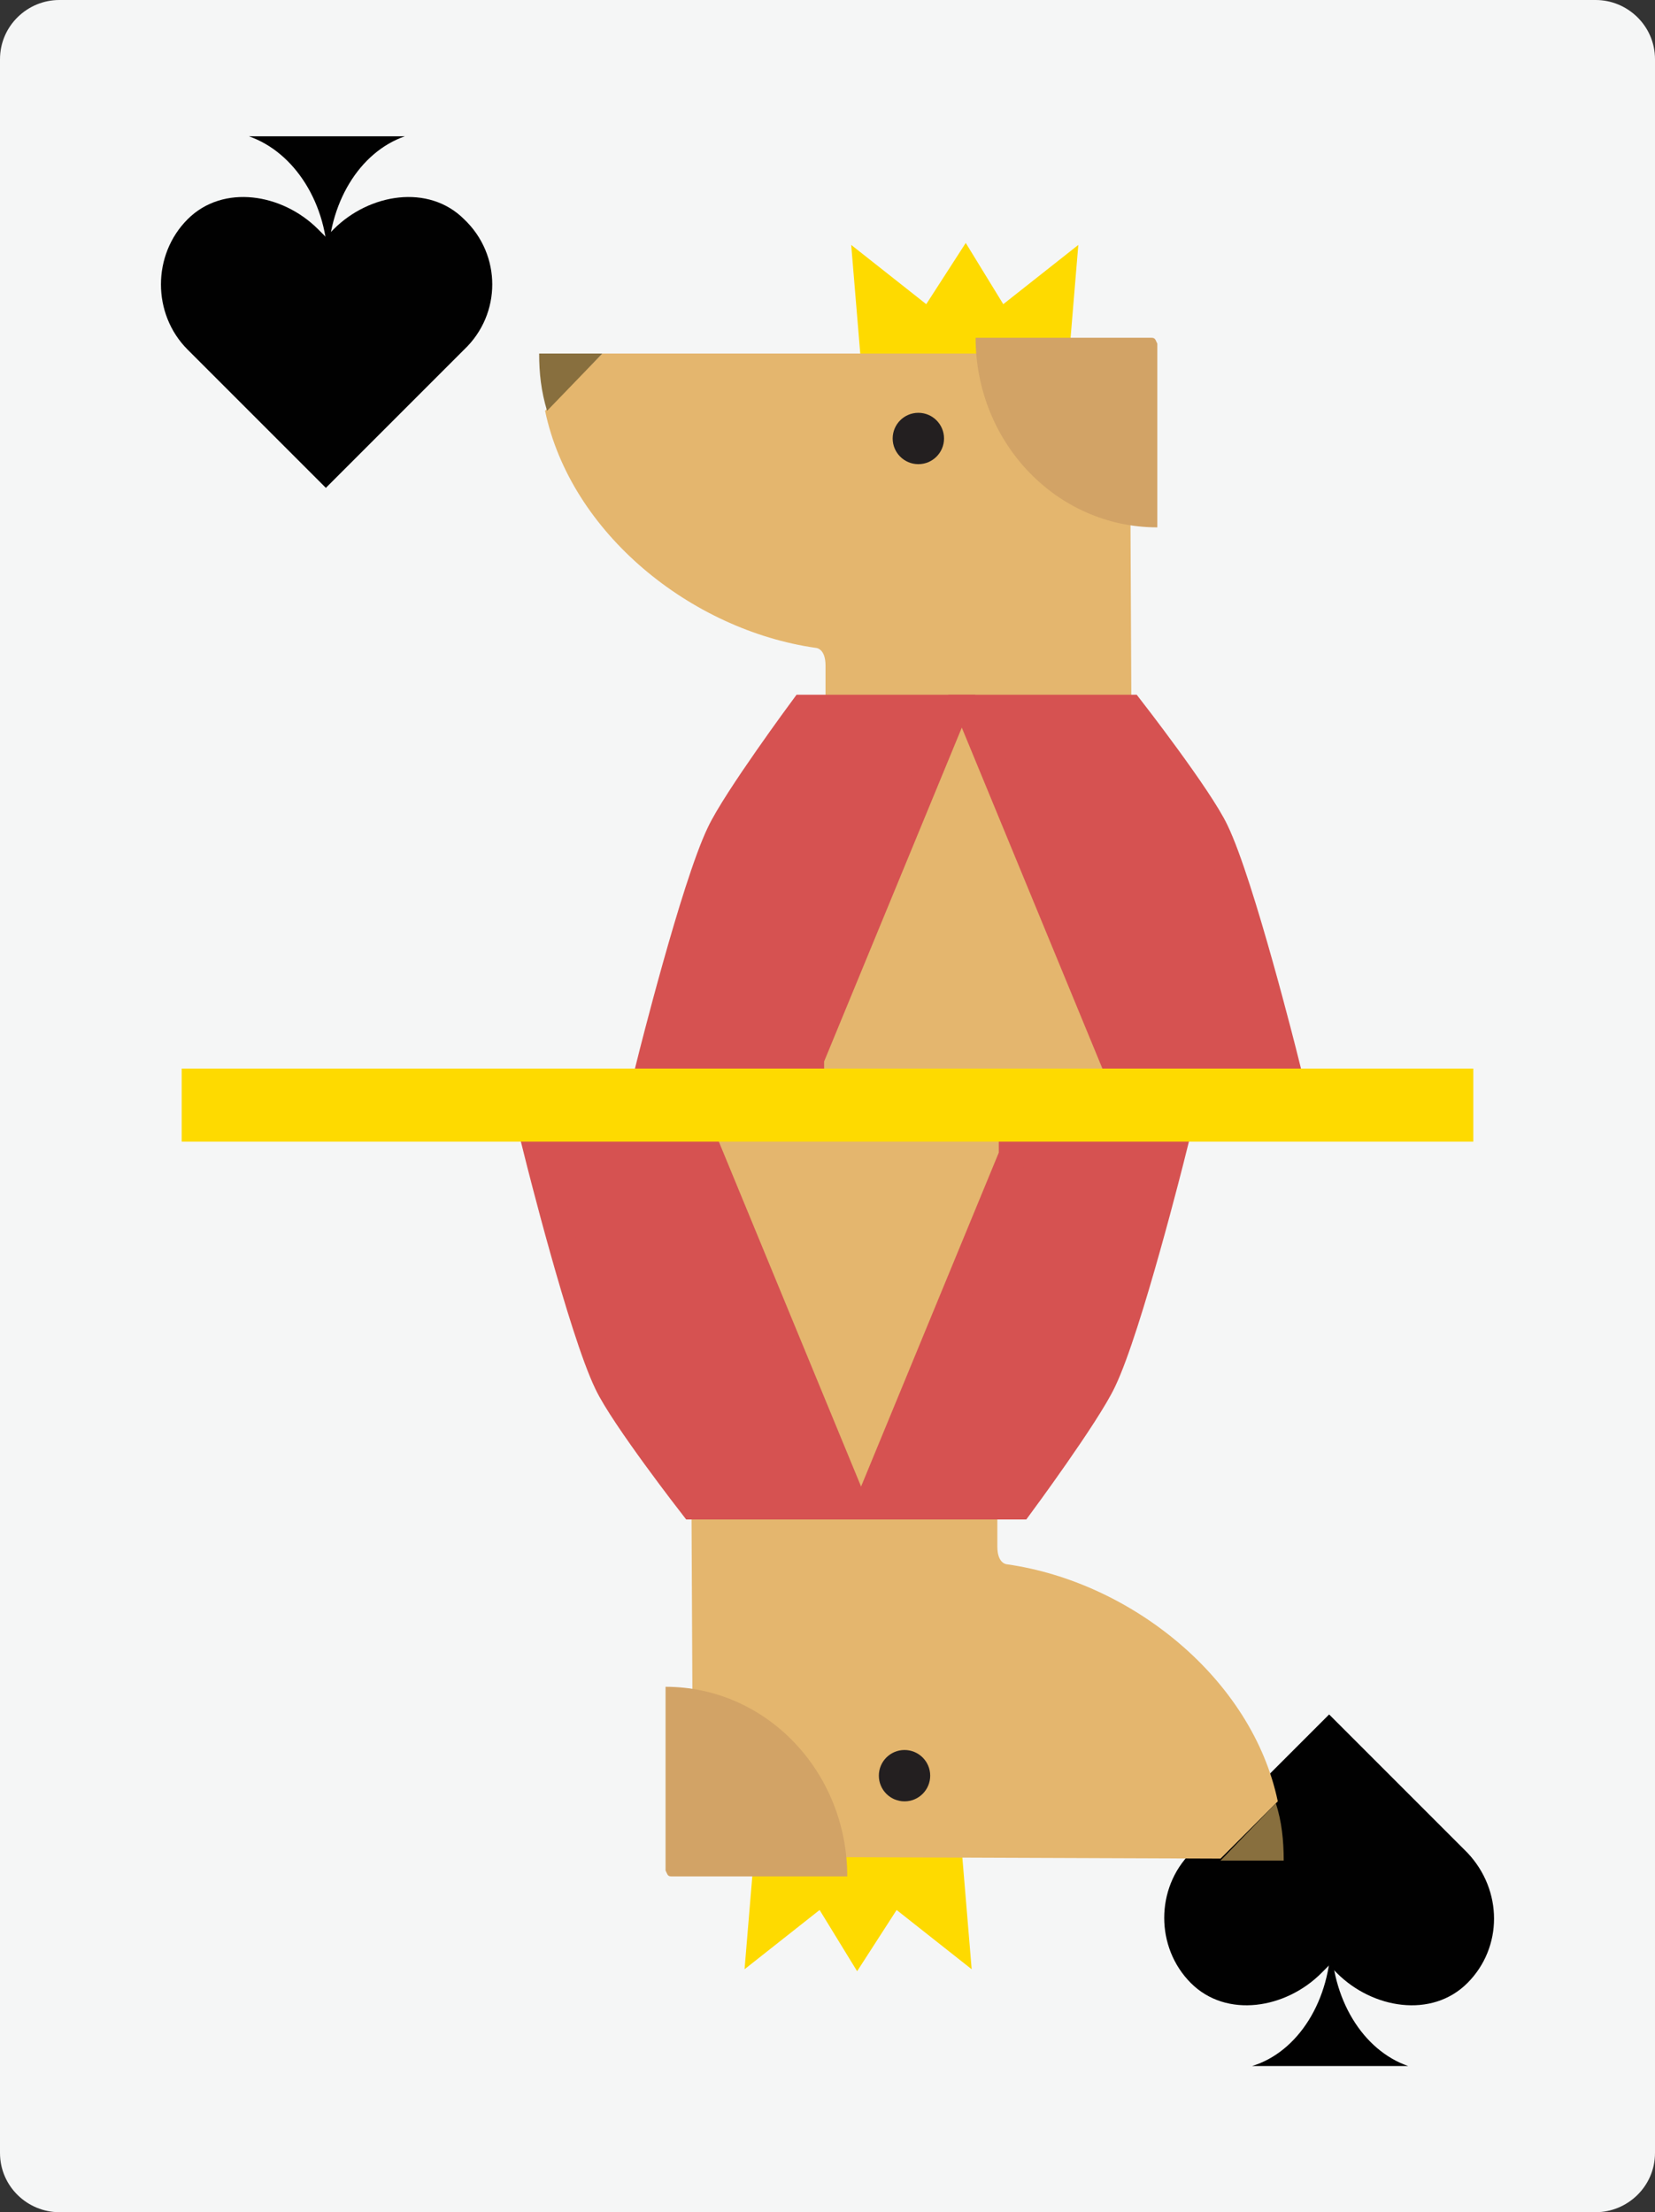 <?xml version="1.0" encoding="utf-8"?>
<!-- Generator: Adobe Illustrator 16.0.0, SVG Export Plug-In . SVG Version: 6.00 Build 0)  -->
<!DOCTYPE svg PUBLIC "-//W3C//DTD SVG 1.1//EN" "http://www.w3.org/Graphics/SVG/1.1/DTD/svg11.dtd">
<svg version="1.1" id="Layer_1" xmlns="http://www.w3.org/2000/svg" xmlns:xlink="http://www.w3.org/1999/xlink" x="0px" y="0px"
	 width="83.8px" height="112px" viewBox="0 0 83.8 112" enable-background="new 0 0 83.8 112" xml:space="preserve">
<rect x="0" y="0" width="83.8" height="112" fill="#333333" stroke="none"/>
<g>
	<g>
		<path fill="#F5F6F6" d="M83.8,109c0,1.7-1.4,3-3,3H3c-1.6,0-3-1.3-3-3V3c0-1.7,1.4-3,3-3h77.8c1.6,0,3,1.3,3,3V109z"/>
	</g>
	<g>
		<g>
			<path fill="#010101" d="M23.5,11.1c-1.8-1.8-4.8-1.3-6.6,0.5L16.5,12l-0.4-0.4c-1.8-1.8-4.8-2.3-6.6-0.5s-1.8,4.8,0,6.6l7,7l0,0
				l0,0l7-7C25.4,15.9,25.4,12.9,23.5,11.1z"/>
			<path fill="#010101" d="M16.6,13.4c0-3.1,1.6-5.7,3.9-6.5h-7.9C14.9,7.7,16.6,10.3,16.6,13.4z"/>
		</g>
		<g>
			<path fill="#010101" d="M74.3,100.4c-1.8,1.8-4.8,1.3-6.6-0.5l-0.4-0.4l-0.4,0.4c-1.8,1.8-4.8,2.3-6.6,0.5
				c-1.8-1.8-1.8-4.8,0-6.6l7-7l0,0l0,0l7,7C76.1,95.7,76.1,98.6,74.3,100.4z"/>
			<path fill="#010101" d="M67.4,98.1c0,3.1,1.6,5.7,3.9,6.5h-7.9C65.7,103.9,67.4,101.3,67.4,98.1z"/>
		</g>
	</g>
	<g>
		<polygon fill="#FEDA00" points="48.9,12.3 46.9,15.4 43.1,12.4 43.6,18.4 54.1,18.4 54.6,12.4 50.8,15.4 		"/>
		<path fill="#E4B66E" d="M57.2,18L57.2,18v-0.1H30.5l-2.9,2.9c1.3,6.2,7.4,11.1,13.7,12c0,0,0.5,0,0.5,0.9c0,0.1,0,4.6,0,4.7h15.5
			L57.2,18z"/>
		<path fill="none" d="M28.2,32.1"/>
		<circle fill="#231F20" cx="46.5" cy="22.2" r="1.3"/>
		<path fill="#886F3E" d="M27.3,17.9h3.2l-2.8,2.9C27.4,19.8,27.3,18.9,27.3,17.9z"/>
		<polygon fill="#E4B66E" points="42.4,36.3 33.1,56 65,56 56.7,36.3 		"/>
		<g>
			<g>
				<path fill="#D65251" stroke="#D65251" stroke-width="1.455" stroke-miterlimit="10" d="M49.1,35.9l7.3,17.7H65
					c0,0-2.2-8.8-3.5-11.5c-0.8-1.7-4.3-6.2-4.3-6.2H49.1z"/>
				<path fill="#D65251" stroke="#D65251" stroke-width="1.455" stroke-miterlimit="10" d="M41,53.6l7.3-17.7h-7.6
					c0,0-3.4,4.6-4.2,6.3C35.2,44.9,33,53.7,33,53.7h8V53.6z"/>
			</g>
		</g>
		<path fill="#D2A366" d="M58.3,17.1h-8.9c0,5.3,4.1,9.6,9.2,9.6v-9.3C58.5,17.2,58.5,17.1,58.3,17.1z"/>
	</g>
	<g>
		<polygon fill="#FEDA00" points="43.4,99.8 45.4,96.7 49.2,99.7 48.7,93.7 38.2,93.7 37.7,99.7 41.5,96.7 		"/>
		<path fill="#E4B66E" d="M35.1,94L35.1,94L35.1,94l26.7,0.1l2.9-2.9c-1.3-6.2-7.4-11.1-13.7-12c0,0-0.5,0-0.5-0.9
			c0-0.1,0-4.6,0-4.7H35L35.1,94z"/>
		<path fill="none" d="M64.1,80"/>
		<circle fill="#231F20" cx="45.8" cy="89.9" r="1.3"/>
		<path fill="#886F3E" d="M65,94.2h-3.2l2.8-2.9C64.9,92.2,65,93.2,65,94.2z"/>
		<polygon fill="#E4B66E" points="49.9,75.8 59.2,56.1 27.3,56.1 35.6,75.8 		"/>
		<g>
			<g>
				<path fill="#D65251" stroke="#D65251" stroke-width="1.455" stroke-miterlimit="10" d="M43.2,76.2l-7.3-17.7h-8.6
					c0,0,2.2,8.8,3.5,11.5c0.8,1.7,4.3,6.2,4.3,6.2H43.2z"/>
				<path fill="#D65251" stroke="#D65251" stroke-width="1.455" stroke-miterlimit="10" d="M51.3,58.5L44,76.2h7.6
					c0,0,3.4-4.6,4.2-6.3c1.3-2.7,3.5-11.5,3.5-11.5h-8V58.5z"/>
			</g>
		</g>
		<path fill="#D2A366" d="M34,95h8.9c0-5.3-4.1-9.6-9.2-9.6v9.3C33.8,94.9,33.8,95,34,95z"/>
	</g>
	<rect x="9.2" y="54.1" fill="#FEDA00" width="65.4" height="3.7"/>
</g>
</svg>

